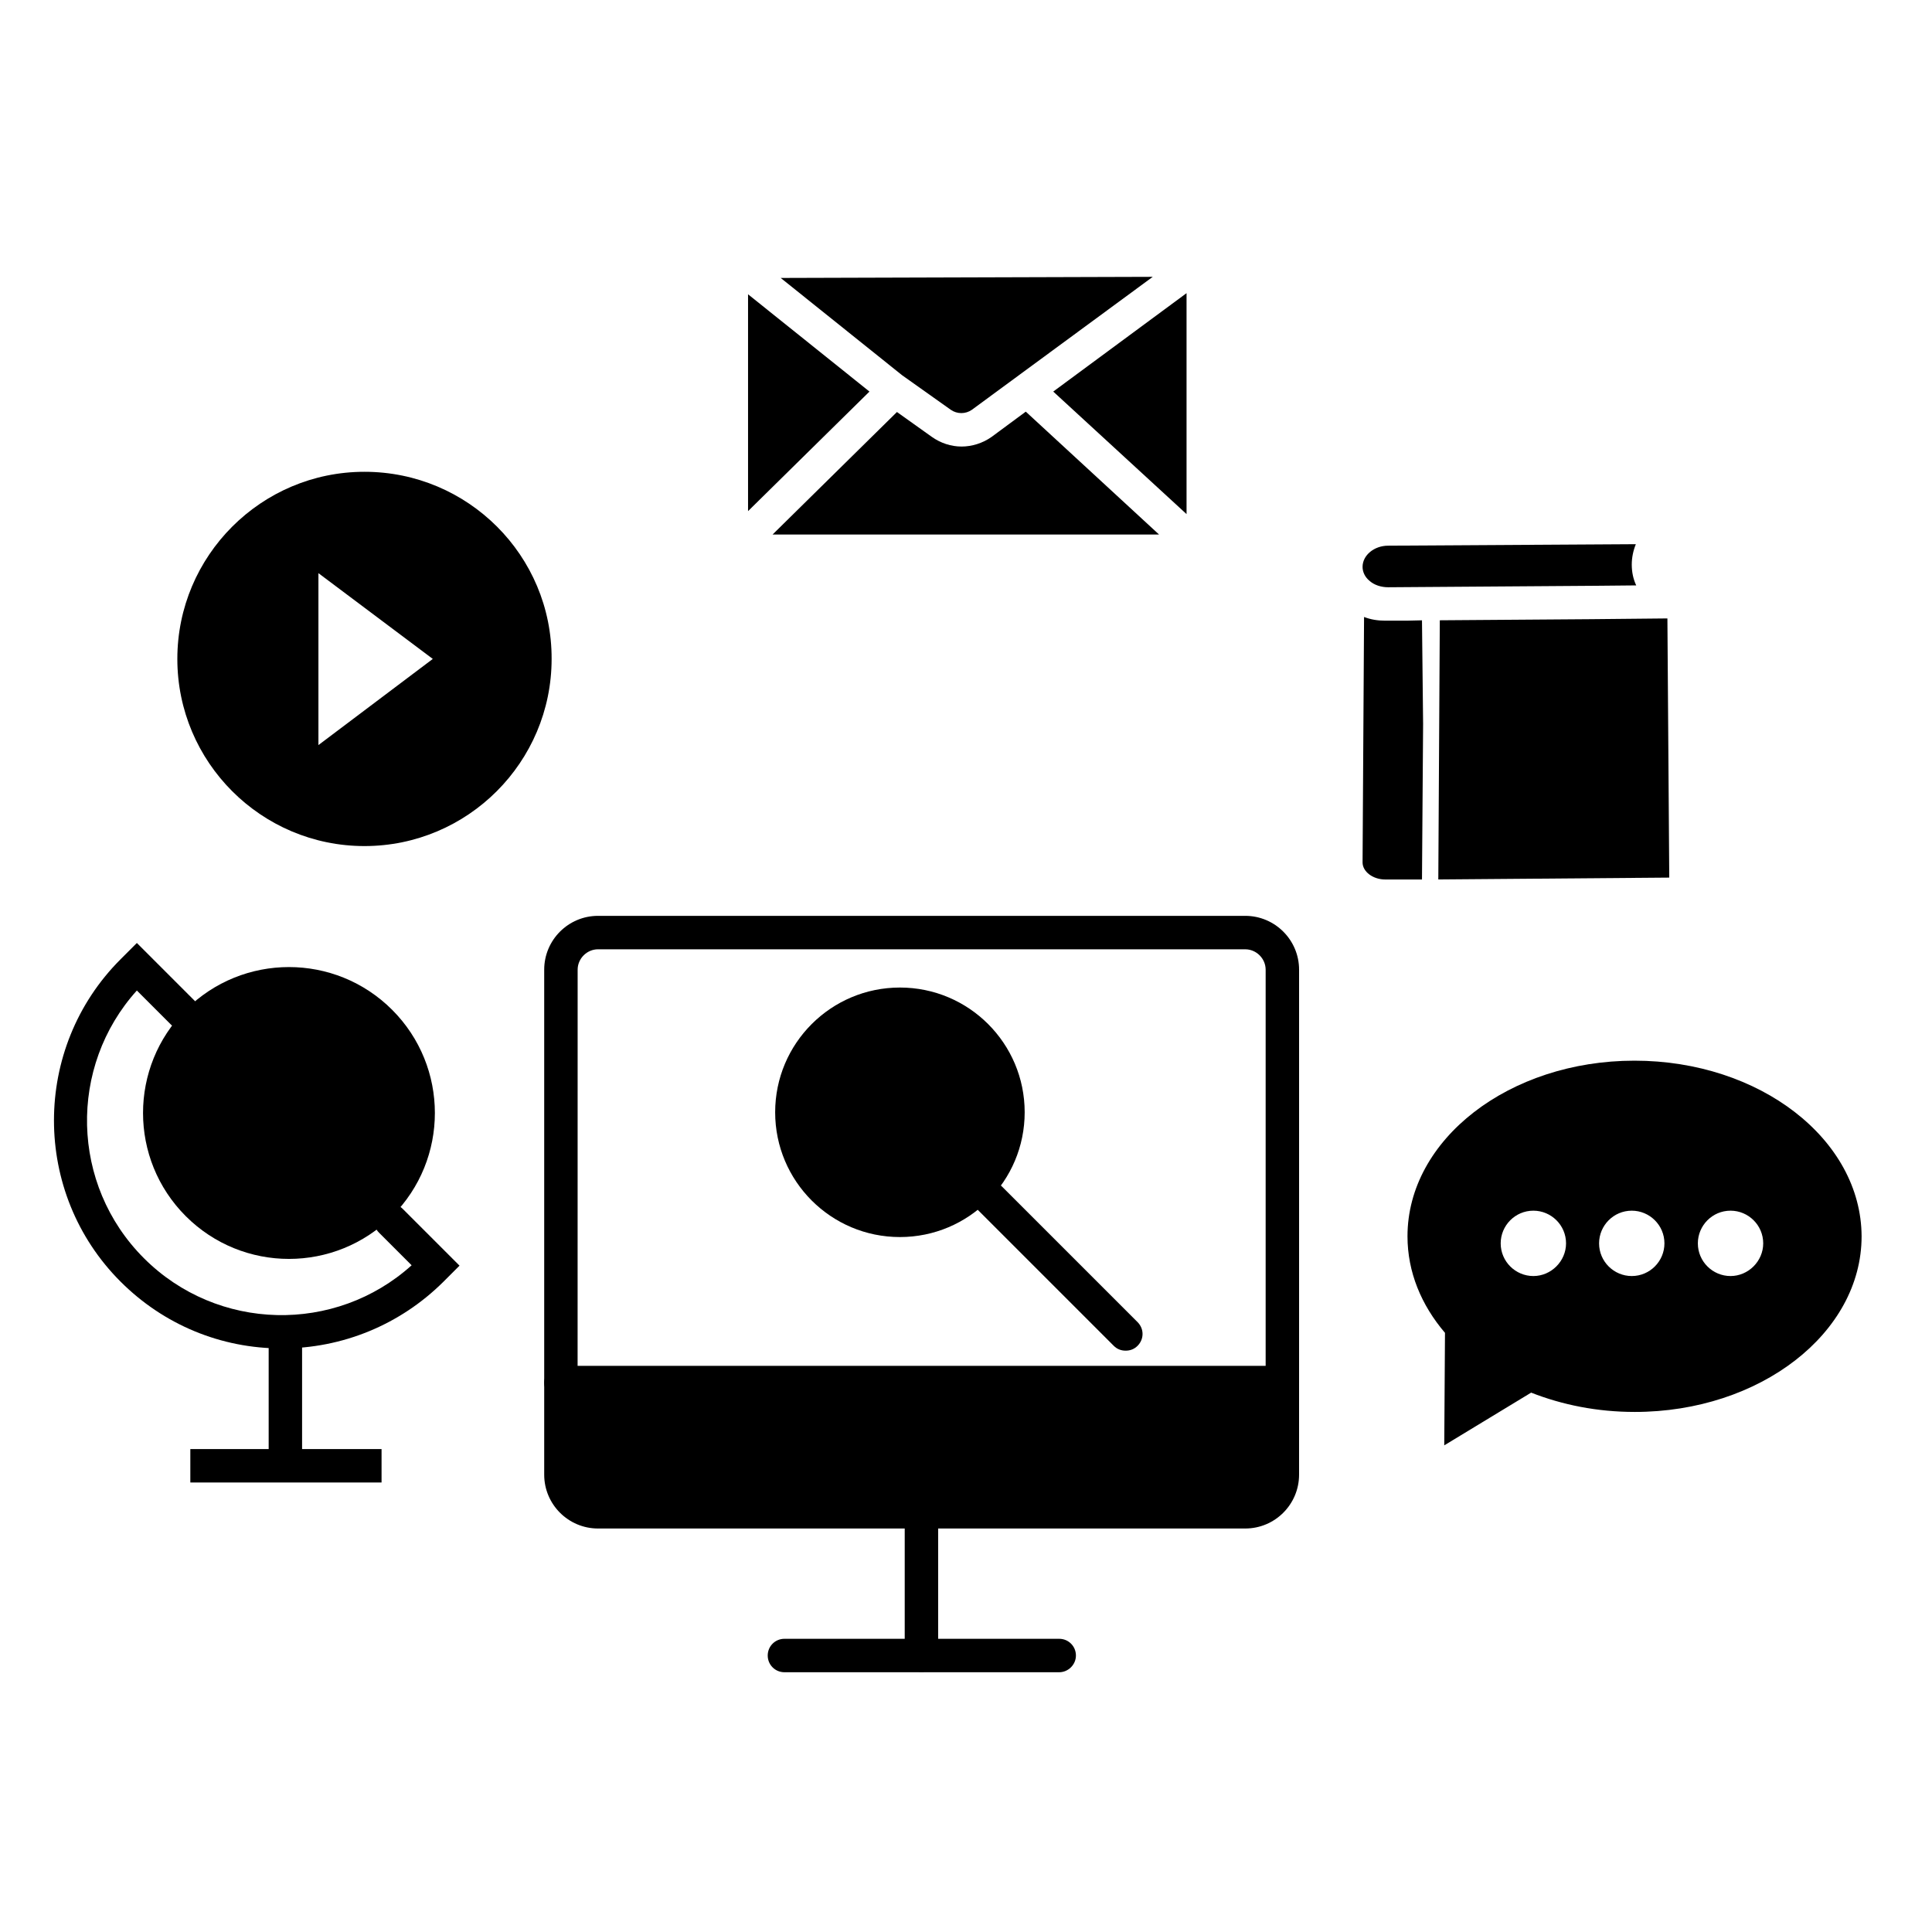 <?xml version="1.0" encoding="UTF-8"?>
<!-- Uploaded to: ICON Repo, www.svgrepo.com, Generator: ICON Repo Mixer Tools -->
<svg fill="#000000" width="800px" height="800px" version="1.1" viewBox="144 144 512 512" xmlns="http://www.w3.org/2000/svg">
 <g>
  <path d="m388.19 587.06c-2.461 0-4.43-1.969-4.43-4.43v-37.59c0-2.461 1.969-4.43 4.43-4.43 2.461 0 4.43 1.969 4.43 4.43v37.59c-0.004 2.461-1.969 4.43-4.43 4.43z"/>
  <path d="m424.7 587.16h-72.816c-2.461 0-4.43-1.969-4.43-4.43 0-2.461 1.969-4.43 4.43-4.43h72.816c2.461 0 4.43 1.969 4.43 4.43 0 2.461-2.066 4.43-4.43 4.43z"/>
  <path d="m483.84 514.83h-191.19c-2.461 0-4.43-1.969-4.43-4.43v-109.42c0-7.871 6.394-14.27 14.27-14.27h171.51c7.871 0 14.27 6.394 14.27 14.27v109.42c-0.004 2.457-1.969 4.426-4.43 4.426zm-186.77-8.855h182.34v-104.99c0-2.953-2.461-5.41-5.41-5.41l-171.51-0.004c-2.953 0-5.41 2.461-5.41 5.41z"/>
  <path d="m474 549.07h-171.51c-7.871 0-14.27-6.394-14.27-14.27v-24.305c0-2.461 1.969-4.43 4.43-4.43h191.19c2.461 0 4.43 1.969 4.43 4.43l-0.004 24.309c0 7.871-6.394 14.266-14.266 14.266z"/>
  <path d="m585.88 307.89-20.27 0.199-40.047 0.293-0.395 68.684 61.203-0.492z"/>
  <path d="m520.84 308.39-4.133 0.098h-5.609c-1.969 0-3.836-0.297-5.609-0.984l-0.395 65.043c0 2.461 2.754 4.527 6.004 4.527h0.098 9.645l0.297-41.23z"/>
  <path d="m506.86 297.86c1.277 1.18 3.148 1.77 5.019 1.77l55.598-0.395 10.137-0.098c-0.789-1.672-1.18-3.543-1.18-5.512 0-1.871 0.395-3.738 1.082-5.41l-65.633 0.395c-3.738 0-6.789 2.559-6.789 5.609-0.004 1.277 0.586 2.656 1.766 3.641z"/>
  <path d="m240.59 269.03c-27.355 0-49.594 22.238-49.594 49.594 0 27.355 22.238 49.594 49.594 49.594 27.355 0 49.594-22.238 49.594-49.594 0.098-27.355-22.141-49.594-49.594-49.594zm-12.203 72.422v-45.559l30.309 22.73z"/>
  <path d="m415.55 438.77c0 18.258-14.805 33.062-33.062 33.062-18.262 0-33.062-14.805-33.062-33.062 0-18.262 14.801-33.062 33.062-33.062 18.258 0 33.062 14.801 33.062 33.062"/>
  <path d="m442.31 501.94c-1.18 0-2.262-0.395-3.148-1.277l-35.918-35.918c-1.77-1.77-1.77-4.527 0-6.297 1.77-1.77 4.527-1.77 6.297 0l35.918 35.918c1.77 1.77 1.77 4.527 0 6.297-0.887 0.883-1.969 1.277-3.148 1.277z"/>
  <path d="m577.12 425.09c-33.16 0-60.121 20.859-60.121 46.543 0 9.445 3.641 18.203 9.938 25.586l-0.195 29.816 23.027-13.973c8.266 3.246 17.516 5.117 27.453 5.117 33.16 0 60.121-20.859 60.121-46.543-0.098-25.684-26.961-46.547-60.223-46.547zm-26.762 57.074c-4.723 0-8.66-3.836-8.66-8.66 0-4.723 3.836-8.66 8.66-8.66 4.723 0 8.66 3.836 8.66 8.66-0.004 4.723-3.938 8.66-8.66 8.66zm26.074 0c-4.723 0-8.66-3.836-8.66-8.66 0-4.723 3.836-8.66 8.66-8.66 4.723 0 8.66 3.836 8.66 8.66 0 4.723-3.84 8.66-8.66 8.66zm26.176 0c-4.723 0-8.66-3.836-8.66-8.66 0-4.723 3.836-8.66 8.66-8.66 4.723 0 8.66 3.836 8.66 8.66 0 4.723-3.938 8.66-8.66 8.66z"/>
  <path d="m215.2 496.33h8.855v36.113h-8.855z"/>
  <path d="m194.44 528.02h50.676v8.855h-50.676z"/>
  <path d="m218.65 501.35c-16.137 0-31.293-6.297-42.707-17.711-23.52-23.52-23.52-61.895 0-85.41l4.328-4.328 15.352 15.352c1.77 1.77 1.77 4.527 0 6.297-1.77 1.77-4.527 1.77-6.297 0l-9.055-9.055c-18.203 20.172-17.613 51.465 1.871 70.945 19.484 19.484 50.773 20.074 70.945 1.871l-8.66-8.66c-1.77-1.77-1.77-4.527 0-6.297s4.527-1.77 6.297 0l15.055 15.055-4.328 4.328c-11.414 11.316-26.664 17.613-42.801 17.613z"/>
  <path d="m247.92 411.61c15.102 15.102 15.102 39.586 0 54.688s-39.586 15.102-54.688 0-15.102-39.586 0-54.688 39.586-15.102 54.688 0"/>
  <path d="m423.12 247.77 35.328 32.473v-58.551z"/>
  <path d="m342.24 221.99v57.465l32.176-31.684z"/>
  <path d="m406.79 259.78c-2.363 1.672-5.215 2.559-7.969 2.559-2.754 0-5.512-0.887-7.871-2.559l-9.25-6.594-32.965 32.473h102.43l-35.324-32.57z"/>
  <path d="m395.96 252.59c1.672 1.18 3.938 1.18 5.609 0l47.922-35.227-98.598 0.297 32.176 25.781z"/>
 </g>
</svg>